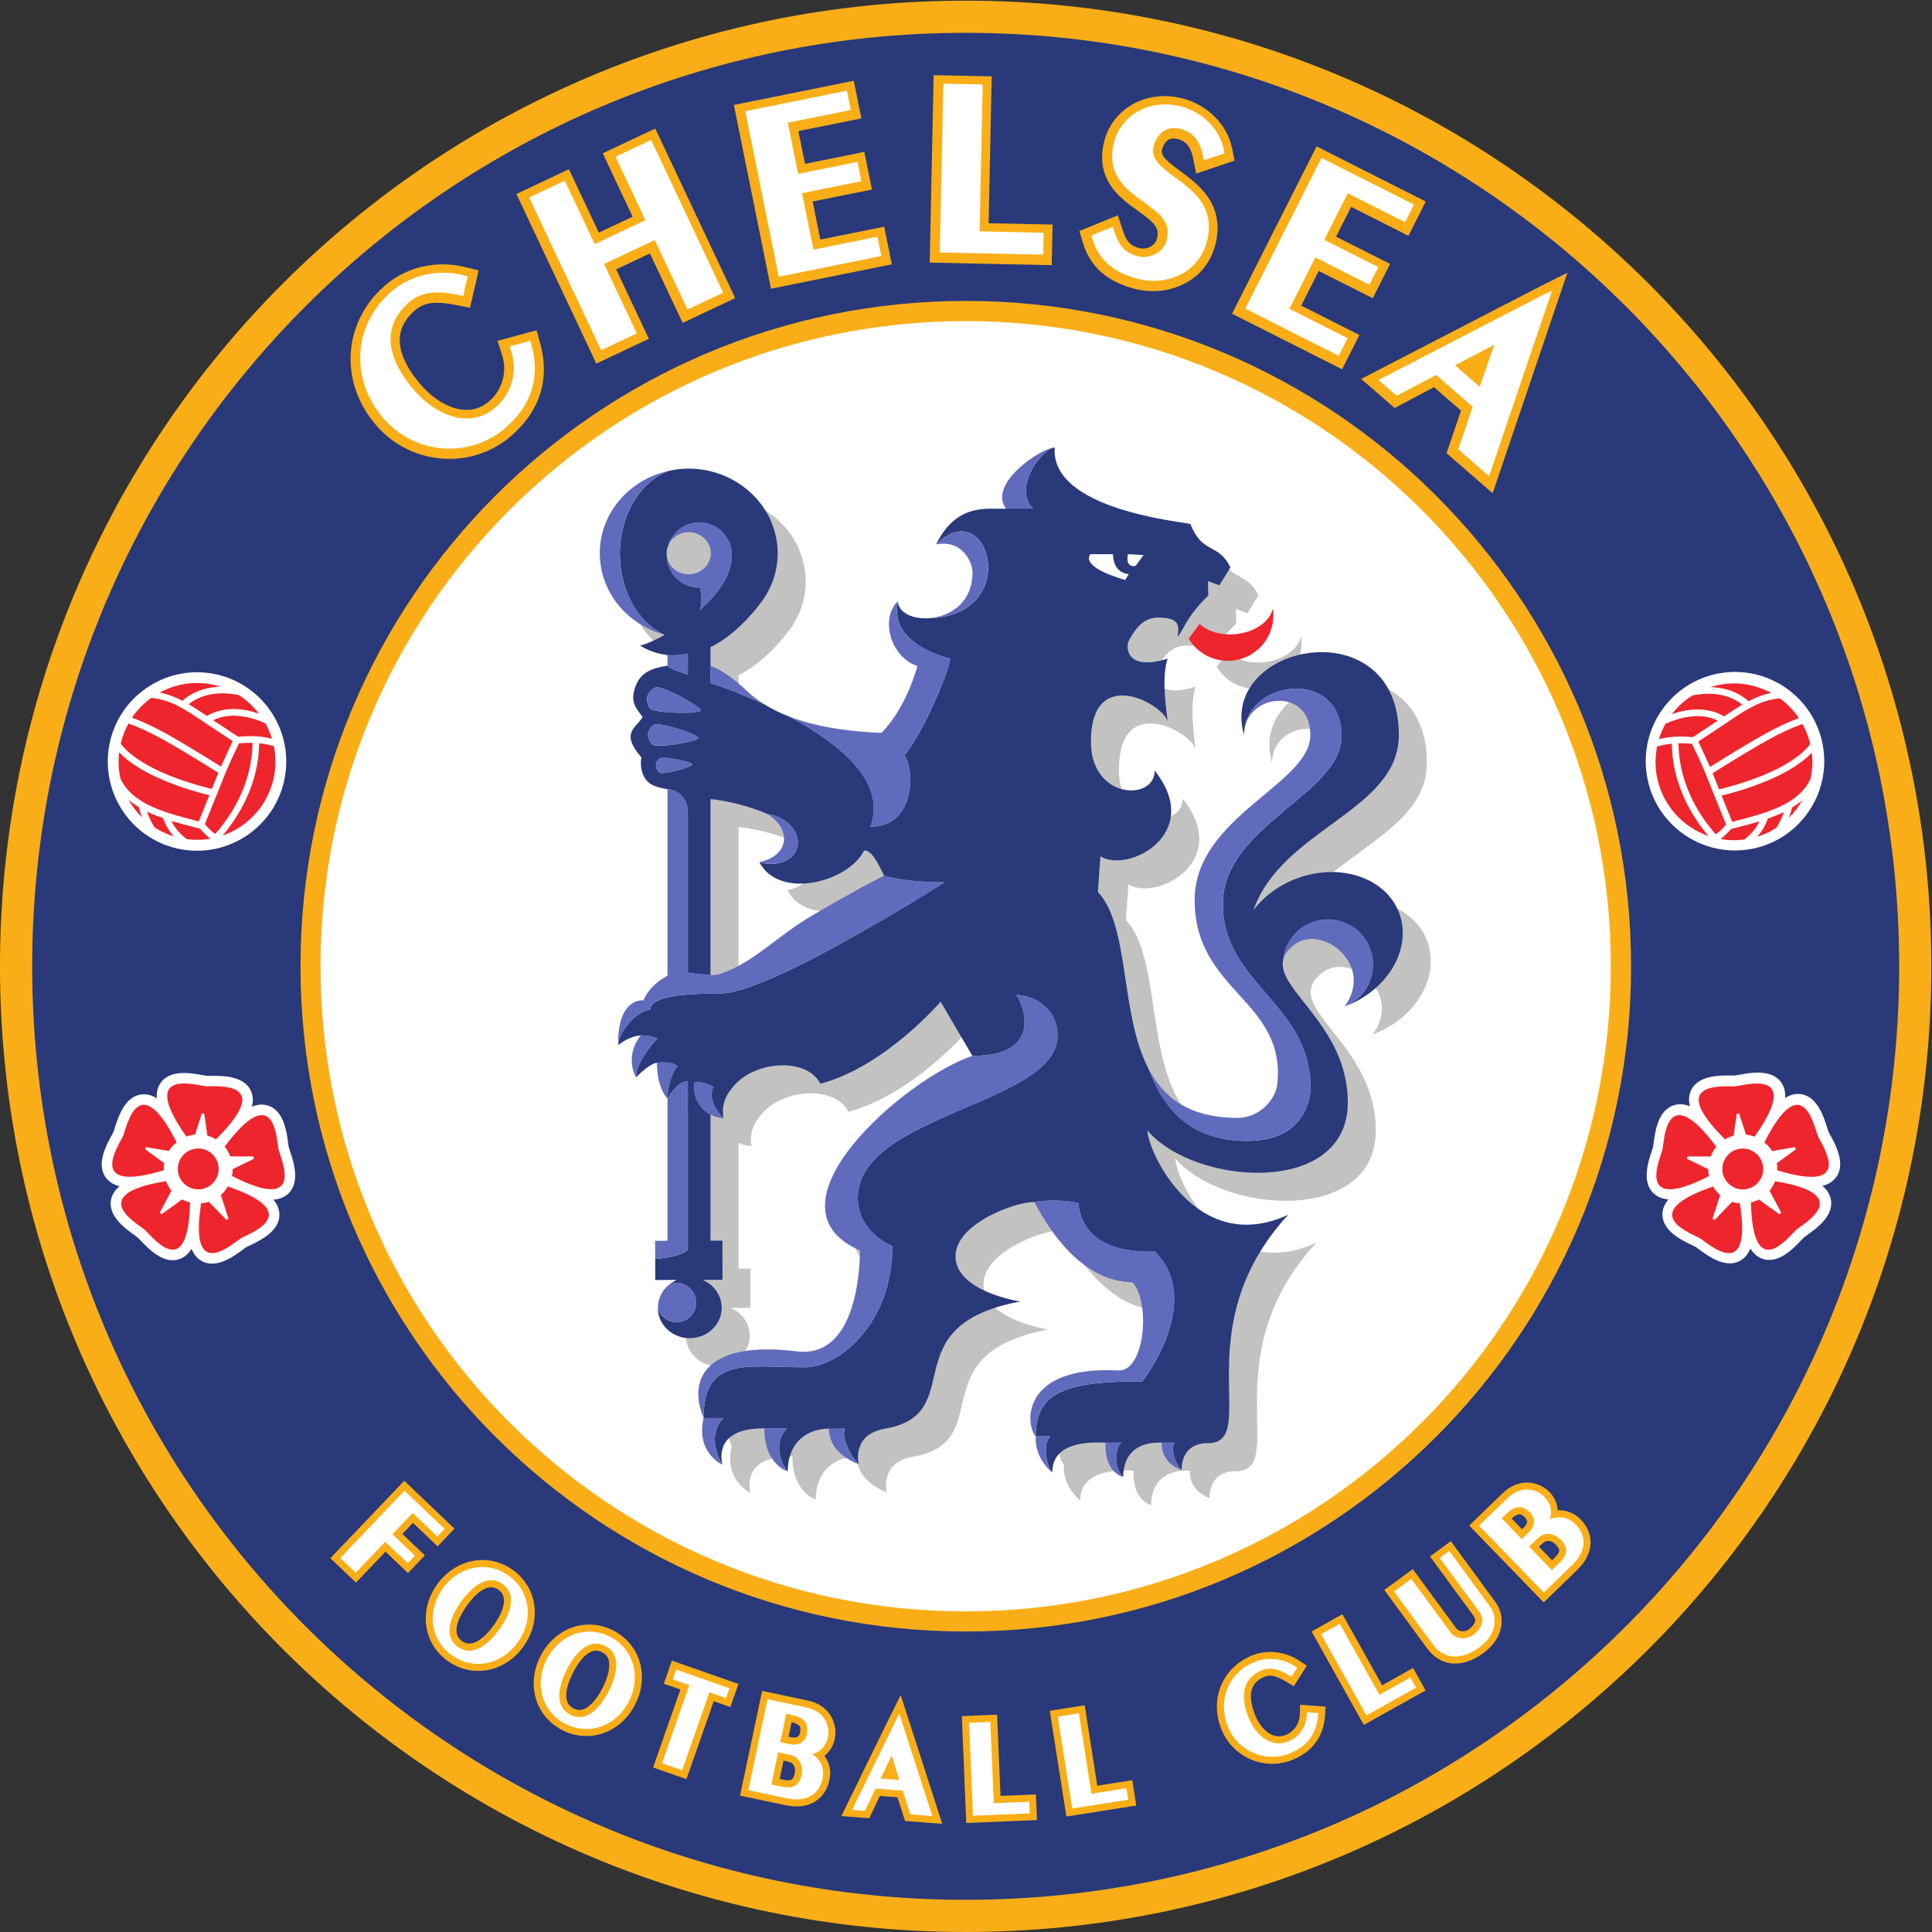 <svg width="2480" height="2480" version="1.1" viewBox="0 0 2480 2480" xml:space="preserve" xmlns="http://www.w3.org/2000/svg"><rect x="0" y="0" width="2480" height="2480" fill="#333333" stroke="none"/><g transform="matrix(1.333 0 0 -1.333 0 2480)"><g transform="scale(.1)"><g transform="scale(1.141)"><path d="m16300 8150c0-4501-3648.9-8150-8149.9-8150-4501.2 0-8150.1 3649-8150.1 8150 0 4501 3648.9 8150 8150.1 8150 4501 0 8149.9-3649 8149.9-8150" fill="#f9ae18"/></g><g transform="scale(1.122)"><path d="m16300 8288.1c0-4424.7-3587.2-8011.9-8011.8-8011.9-4424.8 0-8011.9 3587.2-8011.9 8011.9 0 4424.8 3587.1 8011.9 8011.9 8011.9 4424.6 0 8011.8-3587.1 8011.8-8011.9" fill="#29397a"/></g><g><path d="m15707 9300c0-3538.3-2868.2-6406.4-6406.5-6406.4-3538.4 0-6406.8 2868.1-6406.8 6406.4 0 3538.5 2868.5 6406.9 6406.8 6406.9 3538.3 0 6406.5-2868.4 6406.5-6406.9" fill="#f9ae18"/><path d="m15512 9300c0-3431.2-2781.3-6212.5-6212.4-6212.5-3431.2 0-6212.6 2781.3-6212.6 6212.5 0 3431.1 2781.4 6212.5 6212.6 6212.5 3431.1 0 6212.4-2781.4 6212.4-6212.5" fill="#fff"/><path d="m13743 9544.1c-128.3 339.97-570.6 488.07-988.6 330.26-174.7-65.8-317.2-175.41-414.7-304.85 276.2 787.96 1400.6 955.06 1400.6 1688.1 0 1228.7-1744.8 884.5-1491-0.2 0 401.4 639 475.1 639 0 0-475-1114-786.4-1114-1589.1 0-884.71 884.7-966.38 795.4-1775.5-15.2-139.67-165.2-322.67-382.4-322.67-1355.3 0-871.6 1668.1-1345.1 2175.8l24.5 342.66c274.1-167.86 1000.5 225.4 522.5 825 0-294.9-614.3-278.5-614.3 278.3 0 753.8 704.5 360.5 738.8 194.2-33.9 274.4-46.6 448.9-1 606.7-380-122.4-415.3 97.1-367.5 182.1 55.4 98.2 129 213 276.5 213 80.2 0 128.4-11.1 156.7-30.6 47.3-32.6 81.8 41.5 74.9-27.4 40.7 61.8 24.4-15.2 64 46.9 39.7 61.5 93.1 131.1 188 224l-4.1 139.3 110.8-40.9 106.4 172.1c-114.8 237.4-270.4 122.9-385.1 417.8-95.6 25-1588.5-137.6-1544.9 458-121.8 0-410.07-66.6-231.32-309.2-139.17-16.6-239.18 140.9-448.07-285.3 262.03 49.2 126.21-243.7 126.21-327 0-539.8-718.51-530.8-718.51-277.7-173.27-168.3-75-536.4 187.05-626.9 0 0-99.6-393.8-345.65-643.3-365.17 14.3-950.49 77.8-1287.4 396.3-145.15 137.1-260.52 212-358.91 250.3v178.5c143.83 70.5 301.73 194.8 465.48 403.2 127.94 156.2 197.06 356.6 178.35 569.1-2.23 25.4-6.08 50.4-10.64 74.9-1.31 7.8-3.23 15.4-4.95 23.1-3.65 17.2-7.8 33.7-12.76 50.6-2.23 8.1-4.66 16.4-7.29 24.8-5.36 16.6-11.63 33.2-18.11 49.3-2.64 6.7-4.97 13.6-8 20.2-9.21 21.5-19.33 42.1-30.46 62.6-4.46 8.3-9.41 16.2-14.17 24-7.29 12.3-14.68 24.8-22.68 36.6-6.27 9.7-13.15 19.2-19.83 28.7-6.99 9.4-14.18 18.6-21.35 27.7-8.11 9.8-15.9 20.1-24.51 29.8-5.56 6.5-11.64 12.4-17.5 18.6-21.45 23.2-44.32 45.3-68.42 66.1-2.13 1.9-4.45 3.9-6.79 5.9-13.65 11.4-27.82 22.3-42.09 32.8-3.65 2.9-7.39 5.5-11.24 8.2-15.18 10.7-30.76 21.2-46.66 31-1.01 0.7-1.93 1.1-2.84 1.8-153.23 93.9-338.65 143.1-534.49 127.7-471.25-37.6-821.55-431.6-782.07-880 30.45-349.1 288.26-628.3 623.26-717.2-117.71-65.6-217-103.3-239.47-103.3 3.85-2.5 8.7-5.3 14.08-8.6 1.31-0.7 2.72-1.6 4.35-2.6 4.76-2.7 9.91-5.7 15.78-8.9 1.32-0.7 2.73-1.4 4.15-2.2 7.49-3.8 15.28-7.7 24.1-12 1.4-0.8 3.03-1.1 4.44-1.9 7.6-3.5 15.59-7.2 24.1-10.5 2.31-1.1 4.76-2.1 7.28-3 20.55-8.3 43.72-16.1 69.13-23.4 3.45-0.9 7.08-1.8 10.42-2.7 9.91-2.7 20.45-5.1 31.28-7.4 3.65-0.8 6.98-1.5 10.83-2.2 13.46-2.7 27.52-4.9 42-6.9 1.32 0 2.33-0.4 3.54-0.4v-101.6c-5.16-0.9-10.22-1.8-15.18-2.6-153.34-25.2-252.83-72.3-297.87-208.9-44.73-136.8 1.31-186.4 73.08-282.5-60.93-108.2-219.53-149-12.34-388.6-14.99-90.5 4.14-234.4 135.71-278.3 43.13-14.4 78.75-22 116.6-28.9l-0.2-1795.6c-131.48-69.64-196.15-156.37-231.77-237.34 0 0-105.47 234-98.59-229.45 119.74 93.02 72.47-107.89 72.47-107.89-162.96-210.93 44.33-199.8 44.33-199.8 140.48 140.49 111.74-63.46 111.74-63.46 0-248.88 101.21-346.04 101.82-346.54l-0.1-1368.1-119.02-0.21 0.91-377.62 208.6 0.7c-117.01-48.97-194.24-164.47-182.9-292.4 14.17-161.22 162.96-280.77 332.38-267.5 169.24 13.56 295.14 154.85 280.76 316.29-9.71 111.03-83.29 202.43-183.69 244.12l192.51 0.41-1.02 377.41-114.57-0.29 0.09 1213.7c23.7-12.44 49.51-21.96 76.93-27.63 11.23-2.32 22.27-3.74 33.51-4.65 5.06-0.51 10.11-0.51 15.18-0.81-30.98 159.71 64.16 265.28 64.16 265.28 49.2 73.58 119.93 131.07 200.41 171.45 241.09 121.26 569.72 90.39 667.99-106.18 622.46 164.07 1157.7 789.97 1157.7 789.97l306.57-521.65c-649.98-217.2-2065.2-1447.7-1082.7-1873.8-0.5-123.99-17-1044.4-607.27-971.43-850.08 104.75-1062.1-246.87-898.76-642.2-76.92-333.61 179.85-449.28 179.85-449.28-38.56 192.71 54.15 351.91 405.55 350-1.91-351.33 225.1-414.47 225.1-414.47 1.62 300.59 210.53 412.13 396.45 411.13-1.42-247.88 286.63-342.02 286.63-342.02s-73.07 285.44 252.52 342.02c824.08 143.61 50.11 991.56 1303.5 1224.9 0 0-623.95 94.33-623.95 435.62 0 310.32 564.55 522.87 759.05 522.87 399.2-761.93 832.7-768.11 946.2-773.98 176.8-196.85 117.3-862.32-137.5-848.77-933.6 49.5-899.4-518.3-794.9-634.3-11.8-220.74 159.3-347.86 159.3-347.86 0 236.43 224.9 302.52 513.4 287.14-15.2-288.56 168.7-331.57 168.7-331.57 4.9 290.18 219.9 339.56 372.8 331.57-11.1-203.74 190.9-263.76 190.9-263.76s-19.8 258.5 252.1 258.7c516 0.4-233.5 1106.2 774.2 2200-884.9-409.51-1355.7 614.26-1355.7 810.71 454.6-532.37 1929.1-638.55 1929.1 270.45 0 868.29-954.4 1191.8-508.3 1523.8 260 193.41 770.5-196.77 478.3-599.59 418.7 155.36 652.6 561.12 524.2 901.2zm-5655-27.43c-333.4-196.25-557.08-444.32-861.23-552.93-46.14-16.5-82.99-20.75-114.98-18.52v1694.8c80.68-7.6 289.78-36.2 534.11-137.2 241.89-132.1 241.89-405.3-63.56-469.8 193.01-369.85 862.22-188.89 1008 112.2 71.34 6.4 134.5-121.2 193.92-241.47-93.83-48.87-286.03-145.64-696.24-387.13zm3733.4 2809.7c-36.4-49.6-73.1-99.3-104.3-141.6 84.1-140.7 243.4-228.8 417.7-212.5 241.2 22.8 418.7 236.7 396.1 478.1-0.8 8.5-2.4 16.6-3.7 25.1-25.2-124.7-173-230.6-360.3-247.9-141.7-13.4-270.3 27.2-345.5 98.8" fill="#c2c3c1"/><path d="m6432.4 13346c0-0.2-0.3-0.8-0.3-1.5h-0.31c3.55 9.3 7.79 18.1 12.46 26.7-4.57-8.2-8.52-16.5-11.85-25.2zm15.49-7108.9c0.4 0.2 0.8 0.39 1.2 0.91h-0.19c-0.4-0.52-0.61-0.71-1.01-0.91zm-10.43 7832.4h0.1zm-127.62-7791.1 208.49 0.81c-25.3-10.82-48.38-24.79-69.24-41.19 20.66 7.6 42.71 12.36 65.9 12.36 104.65 0 189.36-84.62 189.36-189.38 0-104.55-84.71-189.27-189.36-189.27-84.61 0-155.46 55.67-179.56 132.18v-17.1c14.18-161.13 162.86-280.87 332.39-267.41 169.23 13.36 295.04 154.96 280.86 316.2-9.82 110.82-83.3 202.42-183.69 243.92l192.29 0.8-0.9 377.22-114.58-0.3v1213.6c-112.14 58.51-177.31 185.42-152.12 315.37 71.76 0 135.92-18.51 179.05-47.86-66.2-146.06 98.68-300.6 98.68-300.6-30.97 159.71 64.27 265.26 64.27 265.26 49.19 73.69 119.93 131.18 200.29 171.56 241.2 121.25 569.83 90.49 668.11-105.96 622.56 163.75 1157.6 789.76 1157.6 789.76l306.57-521.45c718.53 0 468.81 538.25 421.55 585.51 165.39 0 398.18-121.76 398.18-391.59 0-661.72-1923.9-756.27-1923.9-1559.5 0-337.43 334.1-465.77 334.1-465.77 0-732.37-502.91-1167.7-847.14-1167.7-550.29 0-971.44 111.34-971.44-488.45h191.69c-182.07-182.08-11.93-449.28-11.93-449.28-38.47 192.41 54.15 351.61 405.45 349.99l219.43-0.2c-139.37-139.27-58.1-350.5 5.97-414.46 1.52 300.6 210.32 412.24 396.34 411.12h158.81c-43.12-43.11 26.51-240.78 127.84-342 0 0-73.18 285.42 252.52 342 824.16 143.42 50 991.38 1303.4 1224.8 0 0-623.87 94.33-623.87 435.92 0 310.1 564.47 522.65 759.09 522.65 152.6 22.17 298.2 16.5 423.5-10.42 50.5-492.1 616.1-467.9 738.5-467.9 479.5-479.34-121.4-1248.8-121.4-1248.8-735.7 0-1026.9-101.51-1026.9-530.05h139.13c-78.3-78.14-33.6-294.02 20.2-347.57 0 236.13 225 302.22 513.3 286.74h151.7c-73.7-73.59-61-253.33 17.3-331.47 4.8 290.18 219.7 339.67 372.5 331.47h126.4c-47.2-47.27 0.2-199.29 64.8-263.75 0 0-19.9 258.78 252 259.1 516.1 0.2-233.5 1106.1 774.1 2199.5-884.6-409.41-1355.7 614.46-1355.7 811.12 454.6-532.38 1929.3-638.75 1929.3 270.23 0 733.09-680.2 1077.9-623.9 1367.1 19.9 221.54 205.8 395.22 432.5 395.22 239.7 0 434-194.32 434-434.09 0-182.79-112.7-338.66-272.2-402.84 0.2 0.21 0.2 0.41 0.4 0.41-0.4-0.41-0.8-0.9-1-1.31 418.6 155.15 652.6 561.01 524.4 900.79-128.2 340.04-570.8 488.24-988.7 330.64-174.8-66.1-317.2-175.48-414.7-304.93 276.1 787.83 1400.6 954.83 1400.6 1688 0 1228.5-1744.8 884.5-1490.8-0.3 0 13.3 0.6 26.4 2 39 44.7 500.2 938.3 602.4 938.3-49.2 0-557-1144.4-865.8-1144.4-1615 0-769.81 845.5-961.91 845.5-1772.1 0-96.25-50.6-511.73-612.6-511.73-542.3 0-802.8 303.03-950.5 698.97v-0.2c-276.3 533.18-174.8 1366-485.8 1699.1l24.6 342.5c274-168 1000.4 225.6 522.8 824.9 0-295-614.5-278.6-614.5 278.5 0 753.6 704.6 360.2 739 193.9-34 274.5-46.9 449.1-1 606.7-380.4-122.2-415.6 97.2-367.8 182.3 55.3 98.4 129 212.9 276.8 212.9 213.3 0 200.1-78.4 188.8-188.6 81.7 123.2 104.6 216 294.7 401.5l-4.2 139.4 110.7-41 106.5 172.1c-114.6 237.7-270.2 122.8-385 417.8-95.8 24.8-1350.4 140.7-1306.9 736.2-111.2 0-413.39-382.9-208.85-587.5h-260.82c-139.07-16.7-464.05 80.6-672.85-345.3 513.75 513.7 847.65-711.8-99.19-711.8v0.2h0.2c-139.78-0.6-259.41 57.8-267.51 156.4-94.42-413.8 501.71-542.5 501.71-542.5 0-123.1-298.57-788.2-443.71-933.2 97.87-97.9 128.24-688.7-324.08-688.7 163.16 440.9-316.5 814.6-782.48 1062h0.51c-84.1 32.1-164.58 71.2-239.06 117.7-286.03 130.7-518.61 204.4-518.61 204.4v345.7c143.82 70.7 301.5 195.1 465.47 403.5 128.03 155.9 197.05 356.2 178.44 569-2.23 25.4-5.98 50.3-10.73 75.1-1.32 7.6-3.14 15.1-4.86 22.7-3.64 17.1-7.89 34-12.75 50.7-2.23 8.3-4.76 16.3-7.49 24.6-5.37 16.9-11.64 33.4-18.02 49.5-2.83 6.9-5.06 13.6-7.99 20.3-9.11 21.2-19.43 42.2-30.37 62.4-4.45 8.3-9.51 16.1-14.27 24.3-7.49 12.3-14.68 24.4-22.67 36.3-6.48 9.8-13.06 19.3-19.94 28.8-6.88 9.2-13.97 18.5-21.25 27.5-7.99 10.2-16.1 20.3-24.39 30.1-5.67 6.2-11.65 12.5-17.52 18.7-21.66 23.3-44.42 45-68.51 65.8-2.23 1.9-4.46 4.2-6.79 6.2-13.66 11.4-27.73 22.1-42.1 32.8-3.74 2.6-7.49 5.4-11.24 8.1-15.18 10.9-30.66 21.1-46.66 31.1-1.01 0.4-2.02 1.1-2.93 1.6-153.33 94.2-338.65 143.2-534.3 127.7-42.41-3.4-83.3-10.7-123.48-19.6-271.15-103.8-468.62-421.5-468.62-797.5 0-354.3 175.41-656.3 422.67-777 3.54-0.9 6.98-2.3 10.42-3.2-117.7-65.5-216.99-103.3-239.46-103.3 3.94-2.4 8.8-5.3 14.17-8.6 1.31-0.7 2.74-1.4 4.35-2.3 4.65-2.9 9.92-5.7 15.79-8.8 1.41-0.9 2.73-1.7 4.15-2.5 7.28-3.7 15.48-7.8 24.09-12 1.41-0.5 3.04-1.2 4.55-2 7.49-3.5 15.28-6.8 23.99-10.4 2.32-1 4.65-1.9 7.18-3.1 20.75-8.1 43.73-16.2 69.13-23.3 3.54-0.9 7.09-1.9 10.53-2.8 10.12-2.6 20.44-5.1 31.07-7.1 3.75-1 7.39-1.7 11.03-2.4 13.46-2.7 27.54-5.1 42-6.9 1.11 0 2.24-0.2 3.45-0.5 89.57-7.6 195.94 14.8 195.94 14.8v-200.6c-15.99 0-157.18 45.6-195.94 84.4-4.96-1-10.13-1.7-15.19-2.7-153.23-25.2-252.62-72-297.66-208.9-44.94-136.9 1.22-186.6 72.98-282.5-61.04-108.1-219.53-148.7-12.35-388.6-14.88-90.3 4.14-234.6 135.62-278.3 43.12-14.5 78.84-22.1 116.6-28.8 77.73 0 195.94-65.1 195.94-226.9v-1543.5c70.96-3.95 148.08-13.76 217.92-19.54v1694.9c80.56-7.6 289.86-36 533.99-136.9 2.73-1.4 4.86-3.1 7.49-4.7-0.2 0.3-0.4 0.3-0.4 0.5 22.16-2.9 44.73-7.4 67.3-14.3 162.65-49.7 263.76-191.1 225.71-315.8-38.15-124.8-200.91-185.4-363.56-135.7 193.01-369.82 862.33-189 1008.2 112.2 71.06 6.4 134.32-121.3 193.73-241.5 0 0 167.61-64.2 582.78-64.2 0 0-1680.8-1073.2-2167-1073.2-207.58 0-668.31 0-668.31-157.08-126.61 0-309.09-215.08-309.09-337.96 119.63 93.22 217.29 93.22 217.29 93.22 102.02 0 159.41-30.47 159.41-30.47-37.14-37.03-205.05-226.1-205.05-372.86 140.48 140.49 201.61 139.97 201.61 139.97s146.86 18.83 199.08-33.7c-35.42-35.43-97.05-162.75-97.05-312.94 0 0 86.94 168.01 195.94 168.01v-1613.1c0-49.69-222.67-96.76-314.15-96.76m68.21 4677.2c-41.2-1.6-60.93 52.3-61.44 71.7-0.81 19.7 14.68 74.7 56.07 76.2 98.38 3.5 295.34-43.8 296.14-63 0.62-19.5-192.19-81.4-290.77-84.9zm-63.46 266.2c-57.08 4-75.81 81.2-73.78 108.2 1.92 27 31.67 100.5 88.86 96.3 136.23-9.9 400.4-105.2 398.27-132.1-1.82-27-277.22-82.5-413.35-72.4zm-23.28 341.2c-60.63 15.9-65.49 102.5-58 131 7.5 28.5 54.16 101.7 114.67 85.8 144.23-37.8 409.11-192.5 401.72-221.1-7.48-28.5-314.16-33.4-458.39 4.3zm446.15 961.4c25.19 59.8 19.84 141.1 4.25 218.1-2.64 0-5.27-0.3-7.79-0.3-173.39 0-313.77 140.5-313.77 313.7-2.73 29.7 1.63 58.2 11.64 84.6h0.31c0 0.7 0.09 1.3 0.3 1.5 37.55 131.3 158.09 227.9 301.52 227.9 173.17 0 313.75-140.5 313.75-314 0-200.2-140.79-384.3-310.21-531.5" fill="#29397a"/><path d="m11447 12455c84.1-140.7 243.4-228.6 417.8-212.3 241.4 22.6 418.6 236.5 396.2 478.2-0.8 8.4-2.4 16.5-3.7 25-25.3-124.7-173.3-230.6-360.5-248.1-141.6-13.4-270 27.5-345.2 98.9-36.7-49.7-73.3-99.3-104.6-141.7" fill="#ee252c"/><path d="m10861 13268 151.6-7.9-75.8-104s-101-32.1-75.8 111.9zm-361.5 0h218.6s-8.3-176.2 151.4-192l-33.7-55.9s-428.8 111.9-336.3 247.9" fill="#fff"/><path d="m6749.6 11763c7.39 28.6-257.49 183.3-401.72 221.1-60.51 15.9-107.17-57.3-114.67-85.8-7.49-28.5-2.63-115.1 58-131 144.23-37.7 450.91-32.8 458.39-4.3zm-21.76-264.5c2.13 26.9-262.04 122.2-398.27 132.1-57.19 4.2-86.94-69.3-88.86-96.3-2.03-27 16.7-104.2 73.78-108.2 136.13-10.1 411.53 45.4 413.35 72.4zm-299.89 797.6v-101.4c38.76-38.8 179.95-84.4 195.94-84.4v200.6s-106.37-22.4-195.94-14.8zm-55.37-988.3c-41.39-1.5-56.88-56.5-56.07-76.2 0.51-19.4 20.24-73.3 61.44-71.7 98.58 3.5 291.39 65.4 290.77 84.9-0.8 19.2-197.76 66.5-296.14 63zm-202.63-2673.3c-162.95-211.13-45.64-403.33-45.64-403.33 0 146.76 167.91 335.83 205.05 372.86 0 0-57.39 30.47-159.41 30.47zm519.63-447.97c-25.19-129.95 39.98-256.86 152.12-315.37 23.79-12.34 49.6-21.86 76.93-27.53 11.34-2.23 22.46-3.65 33.6-4.86 5.16-0.1 10.12-0.4 15.08-0.7 0 0-164.88 154.54-98.68 300.6-43.13 29.35-107.29 47.86-179.05 47.86zm-298.07 4308.7c-247.26 120.7-422.67 422.7-422.67 777 0 376 197.47 693.7 468.62 797.5-407.28-90-694.72-452.2-658.69-860.4 30.26-345.6 282.99-622.1 612.74-714.1zm2622.5 867.1c262.13 49.3 351.1-183.7 351.1-266.9 0-316-246.15-443.6-450.29-444.7v-0.2c946.84 0 612.94 1225.5 99.19 711.8zm-632.58-2719.6c452.32 0 421.95 590.8 324.08 688.7 145.14 145 443.71 810.1 443.71 933.2 0 0-596.84 128.9-501.6 543-0.11 0.3-0.11 0.5-0.11 0.8l-7.99 1.1c-162.66-171.5-63.86-529.7 194.23-618.8 0 0-99.6-393.7-345.55-643.4-244.62 9.6-587.84 41.9-889.25 157.4 465.98-247.4 945.64-621.1 782.48-1062zm-1766.9 2836.5c117.11 9.3 220.14-73.6 229.86-185.4 9.81-111.4-77.43-209.6-194.43-218.9-117.41-9.2-220.34 73.8-229.96 185.2 0-173.2 140.38-313.7 313.77-313.7 2.52 0 5.15 0.3 7.79 0.3 15.59-77 20.94-158.3-4.25-218.1 169.42 147.2 310.21 331.3 310.21 531.5 0 173.5-140.58 314-313.75 314-144.04 0-265.19-97.3-302.13-229.4 27.33 72.7 96.67 127.4 182.89 134.5zm3333.1 228.4c-204.54 204.6 97.65 587.5 208.85 587.5-121.8 0-648.1-344.6-469.67-587.5h260.82zm-2635.4-3404.7c162.65-49.7 325.41 10.9 363.56 135.7 38.05 124.7-63.06 266.1-225.71 315.8-22.57 6.9-45.14 11.4-67.3 14.3 234.6-133.8 231.88-402.2-70.55-465.8zm-470.53 1723.9s232.58-73.7 518.61-204.4c-57.19 36-111.24 75.8-159.81 121.4-145.04 137.3-260.53 212.2-358.8 250.2zm88.25-2990.6c486.13 0 2167 1073.2 2167 1073.2-415.17 0-582.78 64.2-582.78 64.2-93.83-49-286.13-145.4-696.14-386.87-333.39-196.55-557.18-444.62-861.22-553.02-46.34-16.6-83.2-20.64-115.07-18.83-69.84 5.78-146.96 15.59-217.92 19.54v1543.5c0 161.8-118.21 226.9-195.94 226.9v-1795.8c-131.57-69.64-196.26-156.48-231.98-237.44 0 0-250.4 33.29-243.31-430.37 0 122.88 182.48 337.96 309.09 337.96 0 157.08 460.73 157.08 668.31 157.08zm4192.2-2484.4c-122.4 0-688-24.2-738.5 467.9-125.3 26.92-270.9 32.59-423.5 10.42 399.2-762.12 832.6-768.3 946-774.17 176.9-196.85 117.3-861.92-137.4-848.56-933.59 49.69-899.48-518.11-794.93-634.4 0 428.54 291.23 530.05 1026.9 530.05 0 0 600.9 769.42 121.4 1248.8zm192.2-1839.6h-126.4c-10.8-203.63 191.2-263.75 191.2-263.75-64.6 64.46-112 216.48-64.8 263.75zm-1181.2-286.74c-53.8 53.55-98.5 269.43-20.2 347.57h-139.13c-11.63-220.75 159.33-347.57 159.33-347.57zm2786.6 7091.5c0 651.9-894.2 549.4-938.3 48.9 39.6 366.9 637 420.9 637-38.7 0-475.1-1114.3-786.3-1114.3-1589.1 0-884.79 884.9-966.56 795.3-1775.3-15.2-139.87-165-322.97-382.3-322.97-466.1 0-714.8 197.57-859.4 477.22 147.7-395.94 408.2-698.97 950.5-698.97 562 0 612.6 415.48 612.6 511.73 0 810.21-845.5 1002.3-845.5 1772.1 0 749.19 1144.4 1058 1144.4 1615zm-6593.9-3145.9c0-249.78 102.03-346.64 102.03-346.64 0 150.19 61.63 277.51 97.05 312.94-52.22 52.53-199.08 33.7-199.08 33.7zm6461.6 1379.7c-226.7 0-412.6-173.68-432.5-395.22 10.5 53.23 45.9 104.95 115.3 156.67 259.9 193.21 769.5-195.75 479-598.38 159.5 64.18 272.2 220.05 272.2 402.84 0 239.77-194.3 434.09-434 434.09zm-1989.3-5038.6h-151.7c-15.2-288.35 169-331.47 169-331.47-78.3 78.14-91 257.88-17.3 331.47zm-4283.4 1538.3c-23.38 0-45.44-4.76-66.09-12.36-72.06-55.57-115.99-140.48-113.47-234.11 24.1-76.51 94.95-132.18 179.56-132.18 104.65 0 189.36 84.72 189.36 189.27 0 104.76-84.71 189.38-189.36 189.38zm1065.3-1400.4-219.43 0.2c-1.61-351.51 225.4-414.66 225.4-414.66-64.07 63.96-145.34 275.19-5.97 414.46zm679.84 2221.4c0 803.22 1923.9 897.77 1923.9 1559.5 0 269.83-232.79 391.59-398.18 391.59 47.26-47.26 296.98-585.51-421.55-585.51-649.78-217.21-2065-1447.7-1082.6-1874-0.72-123.78-17.12-1044.2-607.29-971.53-849.98 104.85-1062-246.77-898.76-641.9 0 599.79 421.15 488.45 971.44 488.45 344.23 0 847.14 435.32 847.14 1167.7 0 0-334.1 128.34-334.1 465.77zm-1636.1-492.29v1613.1c-109 0-195.94-168.01-195.94-168.01v-1376.5l-0.11 8.61-119.23-0.32 1.13-173.68c91.48 0 314.15 47.07 314.15 96.76zm331.38-2078.9s-170.14 267.2 11.93 449.28h-191.69c-77.01-333.9 179.76-449.28 179.76-449.28zm1186 346.45h-158.81c-1.31-247.87 286.65-342 286.65-342-101.33 101.22-170.96 298.89-127.84 342" fill="#606bbd"/></g><g transform="scale(1.091)"><path d="m16153 7038.1-14.5 27.75-9.9 29.88c-32.1 102.47-92.1 293.09-248.8 301.17-41.9 2.13-82.8-9.75-123.8-35.63 3.7 48.25-5.1 89.92-26.6 125.84-80.9 134.67-277.2 98-382.6 78.42l-31.2-5.47h-31.5c-107.1 1.21-306.9 2.87-363.3-143.58-14.9-39.07-16.2-81.66-4.2-128.63-44.8 18.47-87.1 23.01-127.9 13.55-153.1-35.27-179.1-233.42-192.9-339.77l-4.5-31.1-9.6-29.88c-34.2-101.71-97.6-291.32 24.4-390.08 32.6-26.26 72.6-40.74 121-43.79-31.5-36.85-48.9-75.74-52.6-117.42-13.5-156.47 166.7-242.32 263.7-288.54l28.1-13.92 25.6-18.28c86.4-63.85 246.7-182.55 378.3-97.26 35.1 22.83 61.3 56.42 79.1 101.52 25.4-41.28 56.9-69.88 95.4-86.31 144.7-61.34 282 83.53 355.8 161.5l22 22.45 25.4 18.84c87.5 62.28 250.2 178.01 209.3 329.57-10.9 40.56-34.8 75.73-72.2 106.72 47.3 11.33 84.2 32.68 111.7 64.23 103.2 118.52 7.7 293.93-43.7 388.22" fill="#fff"/></g><g transform="scale(1.097)"><path d="m15143 6957.8c-532 527.32 10 459.1 89.3 466.13 79.3 6.76 600.7 167.97 169.9-442.29-23.9 8.88-48.9 15.34-75.1 17.82-30 91.79-60.6 185.34-60.6 185.34l-20.7-1.93s-13.9-97.15-27.4-192.63c-26.7-7.24-51.9-18.43-75.4-32.44zm62.2-548.58c-72.6-74.81-154.6-159.41-154.6-159.41l-17.8 10.7s35.5 109.96 67.3 208.49c-25.1 21.68-45.1 47.43-61.6 75.13-694.6-239.06-182.2-414.1-114.3-454.93 67.7-40.46 460.2-408.26 349 307.04-23.2 1.96-46.1 5.8-68 12.98zm-208.9 262c-0.6 8.12 0.3 16.24 0.3 24.35-90.4 44.3-187.2 91.7-187.2 91.7l4.5 20.39s104.1 0.19 203.1 0.28c12 30.44 27.6 59.42 49.2 85.06 0.1 0.15 0.2 0.25 0.3 0.4-447.2 598.17-455.2 52.71-473.1-24.93-17.8-77.37-248.6-568.78 409.4-232.33-2.4 11.62-5.4 23.07-6.5 35.08zm584.7-80.81c-11.4-29.67-26.4-58.1-47-83.48 48.4-91.53 102.5-193.56 102.5-193.56l-15.8-13.75s-95.4 69.11-179.8 130.27c-22.1-11.75-45.9-19.71-70.4-25.73 15-723.04 337.5-292.81 397.1-241.17 59.7 52.07 531.8 312.12-186.6 427.42zm377 397.52c-31.2 73.36-133.5 608.87-469.9-57.1 26.4-21.67 50.5-46.23 68.6-75.75 97.6 17.08 200.3 34.88 200.3 34.88l8.2-19.09s-87.4-63.66-168.8-123.07c1.3-7.93 3.8-15.41 4.6-23.53 1.1-12.72 0.1-25.21-0.4-37.75 699.5-213.25 388.4 228.59 357.4 301.41zm-675-111.35c-47.6-4.15-90.9-26.66-121.7-63.29-30.7-36.8-45.4-83.3-41.3-131 8.6-98.61 95.8-171.59 194.1-162.92 47.9 4.15 91.2 26.57 121.9 63.29 30.7 36.81 45.4 83.12 41.4 130.72-8.7 98.62-95.9 171.78-194.4 163.2" fill="#ee252c"/></g><g transform="scale(1.082)"><path d="m14659 10282c76-431.44 488.9-720.39 920.3-644.4 431.5 75.98 720.5 488.8 644.5 920.3-76.1 431.3-489 720.5-920.3 644.6-431.5-76.4-720.7-489.1-644.5-920.5" fill="#fff"/></g><g transform="scale(1.071)"><path d="m15270 10704c7 4.5 19.2 12.4 34.3 22.4 65.6 43.3 194.5 128.7 198 131.3 18.1 12.2 35.5 24 52.5 35.3 57.3 38.6 108.5 72.2 156.9 99.8 18.5 10.7 36.6 20.4 54.4 29.3 76.8 38.8 150.5 62.2 237.1 69.7 66.7-48.1 125-107.9 171.8-177.1-199.3-72.2-394-187.2-799.6-439.4-23.2 53.7-100.8 218.7-105.4 228.7zm1006.5-22.6c-15.2 64.7-38.7 125.2-69.6 180.9-199.7-70.6-392.8-184.9-808.1-442.8 14.4-34.9 50-125.1 58.2-145.5 399.5 96.7 705.1 250.5 819.5 407.4zm-610.7 353.9c-141.6 112.9-319.5 108.7-448.5 83.2-71.5-44.9-133.5-102-184.2-167.9 136.3 46.6 313.3 71.6 468.9-20.6 59 39.8 112.5 75.1 163.8 105.3zm613-667.9c17.1 75.8 21 155.5 11.4 236.3-161.4-175.1-500.5-309.3-810.4-386.1 25.4-63 92.3-228.75 95.2-235.84 13.5 3.3 192.3 49.84 270.1 75.24 22.3 7.2 44.5 14.9 66.2 23 51.4 18.9 100.7 40.8 146.5 66.2 22.8 12.6 44.3 26 64.8 40.6 67.7 47.5 122.4 106.3 156.2 180.6zm-808-540.58c68.8-11.9 140.1-13.7 212.5-4.06 54.3 41.48 104.7 94.85 137 163.63-66-20.22-131.2-37.23-191.2-52.53l-64.4-16.82s-44.4-51.48-93.9-90.22zm-438.7 918.18c19 1.8 39 3 60.2 3.4 39.5 0.9 82.5-0.4 129.3-4.7l224 148.2c-162.6 79.6-348.5 26.3-470.5-28.2-24.3-43.7-43.8-90-58.4-138.2 34.1 8.4 71.4 15.7 115.4 19.5zm-132.3-86.4c-16.8-83.5-19.1-171.3-3.5-260.2 46-260.9 230.8-462.74 465-543.8-149.7 177.5-323.5 461.8-329.6 829.8-52-5.2-95.6-14.7-131.9-25.8zm1025.9 482c-135.2 73.2-294.6 103.5-457.4 74.8-30.8-5.5-60.3-13.4-89.4-22.6 114.3-2.6 238.1-33.7 342.9-126.3 66.6 34.7 132 59.7 203.9 74.1zm-834.1-452.6c5.3-368.9 188.2-650.7 335.3-818.47 32.4 23.14 65.4 52.52 92.8 88.71l-99.1 245.16-22.8 56.8s-38.1 96-50.6 127.1c-7.7 18.8-15.4 37.2-23.4 56.1-26.2 61.7-57.5 129.8-110.7 240.6-44.1 3.9-84.6 5.2-121.5 4zm707.7-840.11c61.8 19.08 119.9 45.82 172.5 79.64 25.3 40.72 50.2 88.47 67.7 142.27-46.7-22.7-95.8-41.8-144.9-59.1-20.7-64.27-55-117.75-95.3-162.81zm284.9 169.81c47.7 46.9 88.6 100.4 121.4 158.7-28.8-24.6-60-46.9-93.2-66.8-6.8-32.4-16.9-62.7-28.2-91.9" fill="#ee252c"/></g><g><path d="m2790.9 7525.4-10.52 32.58-4.81 33.81c-15.19 116.09-43.32 332.18-210.32 370.64-44.48 10.32-90.69 5.37-139.63-14.78 13.16 51.23 11.69 97.68-4.6 140.28-61.33 159.71-279.15 157.9-396.2 156.58h-34.41l-33.9 5.97c-114.98 21.35-329.3 61.34-417.3-85.53-23.44-39.16-32.95-84.61-28.9-137.34-44.69 28.34-89.26 41.29-134.86 38.97-171-8.81-236.49-216.7-271.56-328.44l-10.83-32.58-15.84-30.27c-56.02-102.83-160.16-294.12-47.72-423.37 30.01-34.41 70.34-57.69 121.81-70.05-40.79-33.79-66.85-72.15-78.7-116.38-44.43-165.28 133.1-291.5 228.4-359.41l27.67-20.54 24.05-24.49c80.36-85.03 230.25-243.02 387.79-176.12 42.05 17.91 76.46 49.1 104.19 94.23 19.49-49.19 47.98-85.92 86.24-110.82 143.62-93.02 318.46 36.43 412.49 106.06l27.88 19.94 30.88 15.18c105.66 50.41 302.36 144.03 287.49 314.67-4 45.45-23.03 87.86-57.29 128.05 52.78 3.33 96.4 19.12 131.93 47.76 133.1 107.69 63.76 314.47 26.57 425.4" fill="#fff"/><path d="m2233.5 7280.5c2.66 12.75 6.01 25.3 7.17 38.47 0.81 8.91-0.31 17.72-0.26 26.72 99.19 48.59 205.51 100.6 205.51 100.6l-5.21 22.37s-114.06 0.21-222.82 0.31c-13 33.3-30.16 65.08-53.84 93.32-0.13 0.16-0.28 0.26-0.4 0.41 490.65 656.28 499.34 57.85 519.07-27.33 19.43-84.89 272.78-624.02-449.22-254.87zm-355.68 398.58c32.9 100.71 66.4 203.34 66.4 203.34l22.68-2.12s15.22-106.58 30.15-211.33c29.28-7.96 56.88-20.26 82.73-35.62 583.64 578.55-11.09 503.7-98.12 511.42-86.96 7.41-658.88 184.27-186.33-485.22 26.27 9.72 53.71 16.81 82.49 19.53zm-300.18-343.37c-0.51 13.77-1.59 27.49-0.37 41.46 0.76 8.91 3.45 17.2 4.91 25.91-89.22 65.17-184.86 134.92-184.86 134.92l8.7 20.95s112.66-19.53 219.83-38.26c19.86 32.41 46.29 59.4 75.32 83.17-369.13 730.52-481.46 143.05-515.64 62.57-34.07-79.89-375.32-564.6 392.11-330.72zm616.72-156.19c-18.12-30.4-40.06-58.68-67.56-82.5 34.88-108.11 73.78-228.64 73.78-228.64l-19.47-11.74s-89.88 92.81-169.48 174.89c-24.16-7.87-49.3-12.09-74.81-14.24-121.87-784.77 308.65-381.24 383-336.86 74.6 44.8 636.71 236.83-125.46 499.09zm-441.38-125.32c-92.71-67.1-197.37-142.91-197.37-142.91l-17.2 15.08s59.21 111.94 112.35 212.35c-22.56 27.84-39.02 59.02-51.55 91.6-788.28-126.47-270.18-411.8-204.68-468.93 65.43-56.66 419.07-528.7 435.57 264.66-26.84 6.62-52.92 15.33-77.12 28.15zm306.73 420.64c-33.86 40.18-81.13 64.88-133.61 69.43-108 9.42-203.68-70.85-213.05-179.05-4.6-52.22 11.54-103.02 45.19-143.42 33.86-40.28 81.23-64.87 133.7-69.42 108-9.52 203.68 70.55 213.05 178.74 4.56 52.33-11.58 103.34-45.28 143.72" fill="#ee252c"/><path d="m2046.4 12118c-466.69 82.1-913.18-230.7-995.52-697.3-82.238-466.7 230.36-913.2 697.06-995.4 466.68-82.2 913.33 230.3 995.51 697 82.49 466.6-230.41 913.1-697.05 995.7" fill="#fff"/><path d="m2128 11223c-434.62 270.2-643.06 393.4-856.68 470.8 50.11 74.1 112.51 138.1 184.01 189.7 92.86-8.1 171.75-33.1 254.05-74.6 19.18-9.6 38.46-20 58.29-31.4 51.77-29.7 106.63-65.6 168.12-107 18.21-12.1 36.83-24.7 56.21-37.8 3.76-2.8 141.86-94.3 212.1-140.6 16.3-10.8 29.3-19.3 36.79-24-5-10.8-88.11-187.6-112.89-245.1zm-87.46-215.6c8.86 21.8 47.06 118.5 62.35 155.8-444.98 276.3-651.76 398.8-865.82 474.4-33.11-59.6-58.25-124.5-74.44-193.7 122.46-168.1 449.88-332.9 877.91-436.5zm-48.12 702.8c166.69 98.7 356.16 71.9 502.31 22-54.35 70.6-120.74 131.8-197.37 179.9-138.2 27.3-328.72 31.8-480.5-89.2 54.96-32.3 112.25-70.1 175.56-112.7zm-664.98-796.3c22.07-15.6 45-29.9 69.34-43.5 49.14-27.1 102.07-50.6 157.03-70.8 23.33-8.7 47.06-16.9 70.9-24.7 83.35-27.2 274.99-77.1 289.42-80.6 3.09 7.6 74.74 185.1 102.03 252.6-332.08 82.3-695.29 226.1-868.16 413.7-10.32-86.6-6.17-172 12.04-253.1 36.34-79.6 94.89-142.7 167.4-193.6zm597.72-288.9-69.03 18c-64.27 16.4-134.05 34.6-204.86 56.3 34.57-73.7 88.77-130.9 146.86-175.3 77.59-10.4 154-8.4 227.69 4.3-53.09 41.5-100.66 96.7-100.66 96.7zm694.27 866.1c-15.74 51.6-36.49 101.3-62.56 148-130.76 58.4-329.95 115.5-504.08 30.3l239.92-158.8c50.2 4.5 96.2 6 138.5 5 22.73-0.5 44.19-1.7 64.59-3.6 47.06-4.1 87.04-11.9 123.63-20.9zm-123.12-44.1c-6.74-394.2-192.87-698.8-353.19-888.9 250.86 86.8 448.82 303.1 498.11 582.5 16.81 95.3 14.23 189.3-3.79 278.8-38.92 11.9-85.52 22-141.13 27.6zm-739.46 409.4c112.29 99.2 244.93 132.5 367.34 135.3-31.12 9.9-62.8 18.4-95.75 24.2-174.33 30.8-345.22-1.7-489.96-80.1 77.02-15.4 147.06-42.2 218.37-79.4zm545.02-409.8c-57.03-118.7-90.58-191.7-118.61-257.8-8.6-20.2-16.76-39.9-25.06-60.1-13.36-33.3-54.25-136.1-54.25-136.1l-24.49-60.9-106.12-262.6c29.4-38.8 64.73-70.2 99.39-95 157.74 179.7 353.58 481.6 359.35 876.8-39.57 1.3-82.99-0.1-130.21-4.3zm-730.14-721.3c-52.68 18.5-105.27 39-155.27 63.3 18.73-57.7 45.45-108.8 72.63-152.4 56.38-36.2 118.52-64.9 184.81-85.3-43.22 48.3-79.96 105.5-102.17 174.4zm-233.24 105.9c-35.64 21.4-69.08 45.3-99.9 71.6 35.01-62.5 78.89-119.7 130.05-170-12.09 31.2-22.92 63.7-30.15 98.4" fill="#ee252c"/><path d="m3874.9 3833.2c63.67-60.83 216.39-206.47 216.39-206.47l-162.34-170.44s-152.73 145.65-216.44 206.48c-76.06-79.66-284.56-298.19-284.56-298.19l-246.34 234.82 649.16 680.75 62.15 65.19 483.69-461.23-162.24-170.54s-168.88 160.92-237.65 226.5c-40.59-42.8-61.18-64.26-101.82-106.87zm1275.3-755.86c0-113.24-37.04-226.5-107.89-326.11-88.56-124.69-214.97-206.56-355.56-230.35-130.56-22.07-263.66 9.31-374.58 88.16-110.43 78.64-183.3 193.51-205.37 323.67-23.68 140.99 12.04 287.14 100.92 412.04 88.75 124.9 215.17 206.88 355.85 230.56 130.37 21.96 262.96-9.21 373.28-87.65 110.92-78.95 184.1-194.12 206.17-324.89 4.85-28.14 7.18-56.99 7.18-85.43zm-394.83-121.95c52.94 74.29 163.16 256.36 45.14 340.47-112.96 80.36-240.17-62.74-305.76-155.15-65.9-92.52-159.11-259.52-46.26-339.57 118.22-84.11 253.85 79.86 306.88 154.25zm1362-762.85c-69.02-136.62-181.67-236.42-317.09-280.86-125.81-41.4-261.94-30.46-383.4 31.08-120.94 61.02-210.32 163.66-251.61 289.26-44.54 135.63-30.97 285.52 38.16 422.46 138.46 273.98 439.27 381.68 699.58 250.3 260.72-131.98 352.92-438.05 214.36-712.24zm-314.26 158.71c55.47 109.81 76.31 212.44 55.97 274.78-9.82 30.37-29.65 52.23-62.35 68.62-123.68 62.56-227.92-97.97-279.03-199.18-29.66-58.7-64.89-143.81-64.89-216.99 0-52.64 18.33-99.59 70.15-125.71 32.49-16.3 61.93-19.43 92.2-9.41 62.25 20.34 132.5 98.07 187.95 207.89zm637.23 176.81-47.96-137.14s122.56-43.02 159.8-55.76c-46.86-133.8-263.15-750.49-263.15-750.49l321.15-112.65s216.19 616.59 263.16 750.19c37.25-12.86 159.71-55.87 159.71-55.87l78.03 222.25-640.78 224.59zm1604.6-608.08c0-20.95-2.11-40.99-5.97-59-14.67-69.64-50.3-125.41-99.78-164.88 35.51-47.97 55.15-104.36 55.15-166.1 0-22.15-2.33-45.23-7.29-68.51-18.11-86.03-65.18-157.8-132.48-201.51-52.84-34.72-145.54-69.34-286.73-39.67l-441.3 92.9 193.93 920.43 18.51 88.16 433.6-91.3c205.26-43.22 272.36-192.7 272.36-310.52zm-388.85-363.66c0 30.98-10.94 72.68-67.92 84.82 0 0-23.98 5.05-42.8 9.01-13.97-66.2-23.29-110.53-37.36-176.72 19.85-4.04 36.54-7.69 36.54-7.69 36.44-7.8 64.77-6.58 79.45 2.93 16 10.34 24.7 37.96 29.16 59.11 1.31 6.28 2.93 16.5 2.93 28.54zm-62.34 324.19c12.75-2.63 22.26-4.86 22.26-4.86 74.9-15.59 82.9 21.66 88.66 48.99 1.92 9.82 2.94 18.82 2.94 26.62 0 12.44-2.33 22.66-7.29 30.26-10.83 16.29-38.77 29.86-77.03 38.97-11.93-56.58-17.6-84.01-29.54-139.98zm979.12 199.79-470.84-964.15 268.61-20.64s72.97 153.33 102.13 214.67c56.68-4.56 113.97-8.91 169.63-13.16 20.65-64.37 73.28-228.14 73.28-228.14l357.89-27.52-399.89 1239.6zm1061.8-769.92c-6.08 141.19-32.89 782.77-32.89 782.77l-89.98-3.74-249.99-10.53 43.11-1029.6 680.85 28.43-10.11 246.96s-243.52-10.22-340.99-14.27zm931.99 98.58c-21.9 139.57-121.4 774.07-121.4 774.07l-88.9-14.07-247.3-38.75 159.8-1018.3 673.3 105.76-38.3 244.12s-240.8-37.75-337.2-52.83zm1950.1 685.61c-2.6-88.76-54.9-164.36-136.2-197.06-45.1-17.72-87.9-17.72-130.5 0.61-66.3 28.24-127.7 99.99-164.1 191.69-43.5 108.61-51.8 200.31-23.9 265.18 19.7 45.96 57.6 79.45 116 102.94 63.4 25.19 123.7 2.02 205.8-46.77l75.3-44.53 125.6 198.07-74.2 48.69c-137 89.77-306.3 108.4-452.7 49.79-136.2-54.25-241.9-155.55-297.4-285.01-56.5-131.78-56.3-282.58 0.8-425.19 108.1-270.44 414-403.54 681.8-296.55 192.9 77.12 302.5 223.87 316.3 424.49l6.5 89.46-246.1 18.12zm792.9 281.18c-68.9 123.26-381.9 684.09-381.9 684.09l-78.8-43.83-218.4-122.27 502.5-899.67 595 332.18-120.5 216.08s-212.8-118.72-297.9-166.58zm661.5 1387.3-72.7-53.14-127.7-93.61 417.2-569.02c19.2-26.11 19.4-42.81 17.7-53.03-4.4-29.45-34.9-61.04-61.7-80.76-12.6-9.22-42.5-21.37-72.4-16.91-21.3 3.14-38.8 14.78-54 35.42l-412.5 562.54-274.5-201 410.3-559.71c60.9-82.89 136.5-131.98 224.7-145.44 99.3-15.39 211.7 18.52 316.4 95.44 214.8 157.49 211.7 366.79 118 494.62zm1345.6-15.37c-1-63.27-23.9-159.72-127.6-260.02l-323.7-313.97-717.3 740.28 318.2 308.19c177.2 172.06 369.5 102.93 455.2 14.37 49.6-51.21 74-112.45 78.8-175.91 81.9 4.25 159.9-24.89 223.3-90.48 61.4-63.26 94.3-142.21 93.1-222.46zm-759.9 233.59c40.3-41.6 59.7-61.63 99.7-102.93 9.1 9.11 16.3 15.98 16.3 15.98 24.2 23.7 32.5 42.31 32.5 57.3 0 18.82-12.8 32.18-23.4 43.31-23.5 24.1-53.6 52.43-125.1-13.66zm263.3-271.85c47.2-48.48 78.6-81.08 125.8-129.87 14.6 14.08 26.6 26.02 26.6 26.02 27 25.91 41.9 50.2 42.2 67.62v0.6c0 19.03-17.8 41.09-32.7 56.48-16 16.7-72.5 65.79-130.4 9.82 0 0-17.7-17.22-31.5-30.67" fill="#f9ae18"/><path d="m3779.2 3830.8c27.93-26.52 216.59-206.47 216.59-206.47l-69.13-72.47s-188.71 179.95-216.59 206.46c-27.73-29.14-284.36-298.26-284.36-298.26l-148.37 141.7 602.26 631.66 15.49 16.39 386.07-368.1-69.03-72.46s-209.35 199.38-237.6 226.51c-24.84-26.12-170.23-178.75-195.33-204.96zm1297.2-679.14c4.14-24.69 6.27-49.49 6.27-74.29 0-99.18-32.89-198.77-95.45-286.93-78.22-109.92-188.95-182.09-311.73-202.63-112.75-19.03-227.82 7.99-324.08 76.41-95.65 68.02-158.89 167.41-177.92 280.06-20.76 122.77 10.91 251.11 89.16 361.33 78.44 110.12 189.16 182.29 312.24 203.04 112.45 18.92 227.02-8.11 322.66-76.01 96.26-68.54 159.92-168.33 178.85-280.98zm-236.84 199.19c-166.89 118.83-335.21-79.86-399.89-170.84-64.68-91-197.16-315.39-30.36-434 167.91-119.23 336.33 79.45 401 170.14 64.78 91.09 197.06 315.37 29.25 434.7zm1217.6-1127.9c-60.94-120.54-159.71-208.2-277.83-247.16-108.7-35.62-226.62-25.91-332.08 27.32-104.75 53.04-182.18 141.7-217.8 250-38.87 118.62-26.74 250 34.41 370.74 121.14 239.78 382.77 334.71 608.68 220.55 226.32-114.28 305.76-381.67 184.62-621.45zm-420.85-143.72c109.52 35.83 189.17 166.79 227.12 241.69 37.86 74.9 95.95 216.7 60.02 326.21-15.49 47.07-47.87 83.4-96.25 107.9-182.59 92.3-319.43-129.25-369.93-228.85-50.31-99.79-147.57-341.29 35.12-433.59 48.48-24.59 96.77-29.15 143.92-13.36zm867.99 426.51-25.8-73.18s127.83-44.93 159.92-56.08c-14.17-40.18-263.35-750.48-263.35-750.48l193.61-68.01s249.18 710.31 263.16 750.49c32.09-11.14 159.81-55.77 159.81-55.77l33.3 94.33-513.35 180.15zm1473.3-585.01c0-17.01-1.92-32.59-4.65-45.75-17.71-83.8-72.68-140.38-149.5-162.25 66.4-45.33 103.44-108.39 103.44-183.19 0-17.61-2.12-35.63-5.97-53.94-14.58-69.33-50.2-124.49-103.24-159.01-61.34-40.07-140.68-50.09-235.72-30.26l-375.19 79.14 179.75 854.24 4.75 22.06 367.41-77.52c174.08-36.64 218.92-157.49 218.92-243.52zm-406.17 180.57c-7.48-35.23-50.19-237.65-57.58-273.08 32.08-6.68 88.35-18.52 88.35-18.52 52.73-11.13 144.63-12.55 168.52 101.01 3.14 14.47 4.55 27.83 4.55 40.59 0 25.7-6.07 48.27-18.52 67-21.85 34.01-64.57 57.58-126.62 70.64 0 0-35.52 7.49-58.7 12.36zm-78.33-370.86c-7.49-36.53-57.49-273.16-65.09-309.29 35.74-7.39 102.64-21.56 102.64-21.56 55.66-11.64 99.59-7.49 130.35 12.54 28.85 18.73 47.88 52.13 58.41 101.73 0.3 2.12 3.64 17.5 3.64 39.37 0 50-16.7 132.19-120.95 154.04 0 0-78.33 16.7-109 23.17zm1167.7 370.14 317.49-984.08-212.03 16.39s-65.19 202.73-73.28 227.93c-25.71 2.13-235.12 18.33-261.23 20.24-11.64-24.49-102.23-214.47-102.23-214.47l-123.07 9.31 427.31 874.78zm-181.59-622.66c41.91-3.34 139.17-10.93 181.07-14.06-12.95 41.91-52.73 169.23-73.37 235.11-30.16-62.04-88.56-181.88-107.7-221.05zm1090.8-237.95c-1.82 42.61-32.89 782.88-32.89 782.88l-22.27-0.91-182.69-7.58 37.45-894.83 545.94 22.77-4.65 112.05s-301.71-12.66-340.89-14.38zm940.47 91.6c-6.6 42.01-121.3 774.18-121.3 774.18l-22.3-3.45-180.4-28.64 138.8-884.49 539.7 84.91-17.5 110.53s-298.1-46.86-337-53.04zm2073.9 761.02c-3.5-116.29-71.8-214.97-178.7-257.69-61.6-24.8-123-24.29-182.2 1.22-83.5 35.62-156.6 118.92-200.3 228.63-50.2 125.71-58.2 235.23-23.2 316.9 26.8 62.35 78.2 109.11 153.2 138.86 98.5 39.47 188.6-5.77 265.3-51.11l18.9-10.93 54.7 86.24-18.5 12.15c-118.4 77.72-264.7 94.12-390.7 43.71-119.3-47.77-212-136.12-260.3-249.09-49.3-114.98-48.7-247.56 1.5-373.25 94.4-235.94 360.9-352.23 594.2-258.81 169.3 67.71 261.5 190.78 273.8 366.19l1.7 22.36-108.6 8.01zm699.4 191.29c-20.8 37.04-382.2 684.09-382.2 684.09l-19.6-11.13-159.4-88.87 436.6-781.86 476.9 266.39-54.5 97.87s-263.7-147.26-297.8-166.49zm672.9 1384.9-18.1-13.36-73.3-53.64 377.3-514.47c25.3-34.2 35.2-68.92 30-103.24-9.4-60.93-65-107.79-88.5-124.88-26.8-19.84-75.4-36.65-122.7-29.27-39.3 5.89-72.2 26.83-98.2 62.25l-372.6 508.1-165.6-121.46 370.5-505.06c49.7-67.9 110.6-107.88 180.3-118.51 110.2-16.8 214 44.74 266 82.89 178.5 131.07 180.8 295.45 103.9 400.2zm1292.5 79.85c-1-73.17-37.1-144.73-106.8-212.14l-275.4-266.9-623.3 642.81 270 261.42c152.8 148.28 301.9 75.1 359.6 15.59 42.2-43.31 63.7-95.04 63.7-148.68 0-21.65-4.3-43.52-11.5-65.38 91.7 35.63 180.3 19.33 249.7-52.33 49.5-50.8 75-111.13 74-174.39zm-518.8 293.32c-68.2 70.35-142.3 64.78-226.4-16.9 0 0-26-25.21-43.1-41.6 24.9-26.11 169-174.69 194-200.71 23.8 22.98 65.1 63.06 65.1 63.06 23.7 23.07 52.9 60.43 52.9 105.36 0 28.04-11.3 58.81-42.5 90.79zm289.5-484.9c40.8 39.76 61.9 78.53 62.5 115.28v1.51c0 33.9-16.9 67.62-51.7 103.53-4.8 5.07-116.3 117.41-226 11.14 0 0-57.4-55.77-79.9-77.63 25.8-26.42 194-200.19 219.9-226.72 21.9 21.16 75.2 72.89 75.2 72.89" fill="#fff"/></g><g transform="scale(1.097)"><path d="m4742.9 13942c84.86-309-2.03-587.8-251.65-805.9-346.85-303.4-878.47-265.1-1185 85.4-329.93 377.3-299.76 905.5 70.01 1229.1 189.01 165.5 453.67 226.9 707.45 164.4l117.89-29.1-75.74-328-117.16 23.1c-158.1 31.4-274.62 34.7-366.68-45.9-83.06-72.8-126.47-151.2-132.33-240.2-8.25-122.6 56.74-266.9 187.96-416.7 111.16-127.1 251.92-208.2 376.73-216.5 82.19-5.4 156.64 20.5 221.21 76.9 116.14 101.7 158.76 257.4 111.34 406.4l-39.1 122.7 342.51 92.6zm897.85 1836.8-349.63-165.1s195.1-413.9 262.35-556.6c-100-47-196.67-92.7-296.57-139.7-67.34 142.4-262.53 556.6-262.53 556.6l-461.24-217.4 701.82-1488.7 461.23 217.5s-217.15 460.4-287.26 609.5c99.91 47 196.58 92.6 296.57 139.7 70.21-148.8 287.35-609.5 287.35-609.5l461.06 217.6-701.72 1488.4zm1560.2-922.3c-22.42 110.7-45.01 223.3-67.33 334.2 142.33 28.8 520.64 105.1 520.64 105.1l-66.7 330.5s-378.21-76.5-520.64-105.1c-20.57 101.2-37.63 186.3-58.3 287.5 147.78 29.8 552.56 111.6 552.56 111.6l-66.7 330.5-120.84-24.3-931.51-188.3 325.72-1613.2 1060.8 214.2-66.79 330.6s-412.15-83.2-560.95-113.3zm1504.7 1432.8-509.85 10.6-2.59-123.3-32-1522.2 1071-22.3 7.66 356.3s-411.24 8.7-561.51 11.9c4.34 201.4 27.31 1289 27.31 1289zm1653.4-830c-132.2 97.2-171.2 136-157.8 189.2 6.8 27.6 36.6 115.5 131.7 91.7 57.5-14.5 114.3-44.6 139.7-167.7l28-136.6 336.7 113.7-21.2 106.2c-41.3 208.3-217.5 385.5-438.6 440.7-158.3 39.6-317.1 18.4-447.31-59.8-119.64-71.6-203.77-184.9-237.35-318.8-84.41-337.2 142.89-499.6 293.54-607.4 154.22-110.2 193.02-153.3 169.82-245.3-7.2-28.9-24.5-51.5-51.1-67.6-30.5-18.2-69.2-24.7-101.1-16.7-80.64 20.1-115.87 58.3-150 163.1l-41.32 125.6-337.91-138.1 32.65-107.5c63.38-208.6 214.67-340.1 462.35-402 278.13-69.5 615.73 58.2 699.53 392.7 87.8 351.7-151.9 528.1-310.3 644.6zm1217.2-878.1c129.8-65.4 474.1-239.5 474.1-239.5l152.1 301s-344.3 174-474.1 239.5c46.6 92.1 85.8 169.6 132.3 261.9 134.4-67.9 503.2-254.2 503.2-254.2l151.8 300.8-958 484-55.6-109.8-686.8-1359 966-487.9 152.1 300.9s-375.3 189.5-510.8 258c51 100.9 102.8 203.3 153.7 304.3zm2182.6-16-656.1-1935.5-404.6 352.1s93.7 275.4 126.9 373.3c-67.4 58.7-168.2 146.4-236.9 205.9-91.9-48.4-345.5-182.9-345.5-182.9l-293.6 255.3 1535.3 794.2 274.5 137.6" fill="#f9ae18"/></g><g transform="scale(1.092)"><path d="m4687.7 13992c77.43-281.8 0.84-526.1-227.63-725.9-314.52-275-796.45-240.2-1074.6 77.9-300.61 343.8-273.72 824.7 62.59 1118.8 169.76 148.7 407.93 203.8 636.96 147.4l39.59-9.8-39.87-172.4-39.31 7.6c-143.82 28.5-308.13 49.5-438.96-64.8-99.49-87.1-153.69-187.3-161.11-298.2-9.73-145.8 62.59-311.3 209.14-478.9 127.78-146.1 286.33-235.6 435.43-245.6 105.15-7 200.19 25.9 282.16 97.6 141.96 124.1 193.98 314.1 136.22 495.7l-13.17 41.2 181.74 49.1zm1017.4 1793.4-276.96-130.5s233.11-494.5 263.89-559.6c-59.43-28.1-388.22-183.2-447.76-211-30.59 65.2-263.6 559.5-263.6 559.5l-314.25-148.2 634.97-1346.8 314.25 148.1s-257.78 546.6-288.93 612.6c59.52 28.1 388.14 182.9 447.67 210.9 31.06-65.9 288.83-612.6 288.83-612.6l314.14 148.3-635.06 1347zm1468.5-949.7c-13.07 64.7-87.53 433.2-100.51 498 68.89 13.6 523.33 105.5 523.33 105.5l-34.31 170.3s-454.44-91.7-523.42-105.6c-12.7 63.3-78.35 387.6-91.06 451 69.54 14.1 555.32 112 555.32 112l-34.4 170.4-40.33-8.2-855.48-172.7 294.68-1459.7 904.34 182.7-34.31 170.2s-494.21-99.7-563.85-113.9zm1492.5 1456.6-347.16 7.4-0.93-41.2-30.5-1447.6 911.75-19.3 4.18 193.3s-493.39 10.5-564.32 12c1.48 77.2 26.98 1295.4 26.98 1295.4zm1740.4-390.9c110.4-27.5 174.3-101.4 201-232l9.7-45.7 180.9 61.2-7 35.7c-35.5 178.4-188.1 330.9-379.9 379-137.8 34.4-275.3 16.3-387.3-51-101.06-60.7-172.46-156.5-200.74-269.7-71.3-284.4 114.14-416.9 262.74-523.1 150.7-107.8 241.2-181.4 203-334-15.8-63.6-57.2-99.7-89-118.9-49.5-29.7-110.7-39.2-164.1-25.8-109.53 27.3-166.19 86.5-209.4 218.3l-13.72 42-187.86-76.9 10.85-35.9c54.53-179.6 187.39-293.5 405.73-348.2 240.3-60 531.2 48.6 602.9 334.7 75.1 299.8-122.2 444.8-280.7 561.2-135.8 100-217.4 166.6-189.7 277 24.6 98.6 106.1 183.7 232.6 152.1zm1479-568.3c63.3-32.1 505.6-255.5 505.6-255.5l78.4 155.1-815.6 412.1-18.7-36.8-652.9-1292.4 823.5-416 78.4 155s-449.9 227.4-513.4 259.5c29.7 59 199.2 394.3 228.9 453.3 62.7-31.7 476.6-240.8 476.6-240.8l78.4 155.1s-413.8 208.9-476.6 240.7c29 57.7 178.2 352.9 207.4 410.7zm1800.5-860.2-554.2-1634.9-272.1 236.7s112.5 329.6 127.8 375.1c-34.9 30.2-287.3 249.7-322.9 280.9-43.2-22.9-347.1-184.2-347.1-184.2l-160.7 139.5 1435.2 742.7zm-637.4-846c25.2 72 89.9 257.1 129.1 369.3-105.6-54.8-279.3-145-346.8-180 55-47.7 162.8-141.5 217.7-189.3" fill="#fff"/></g></g></g></svg>
